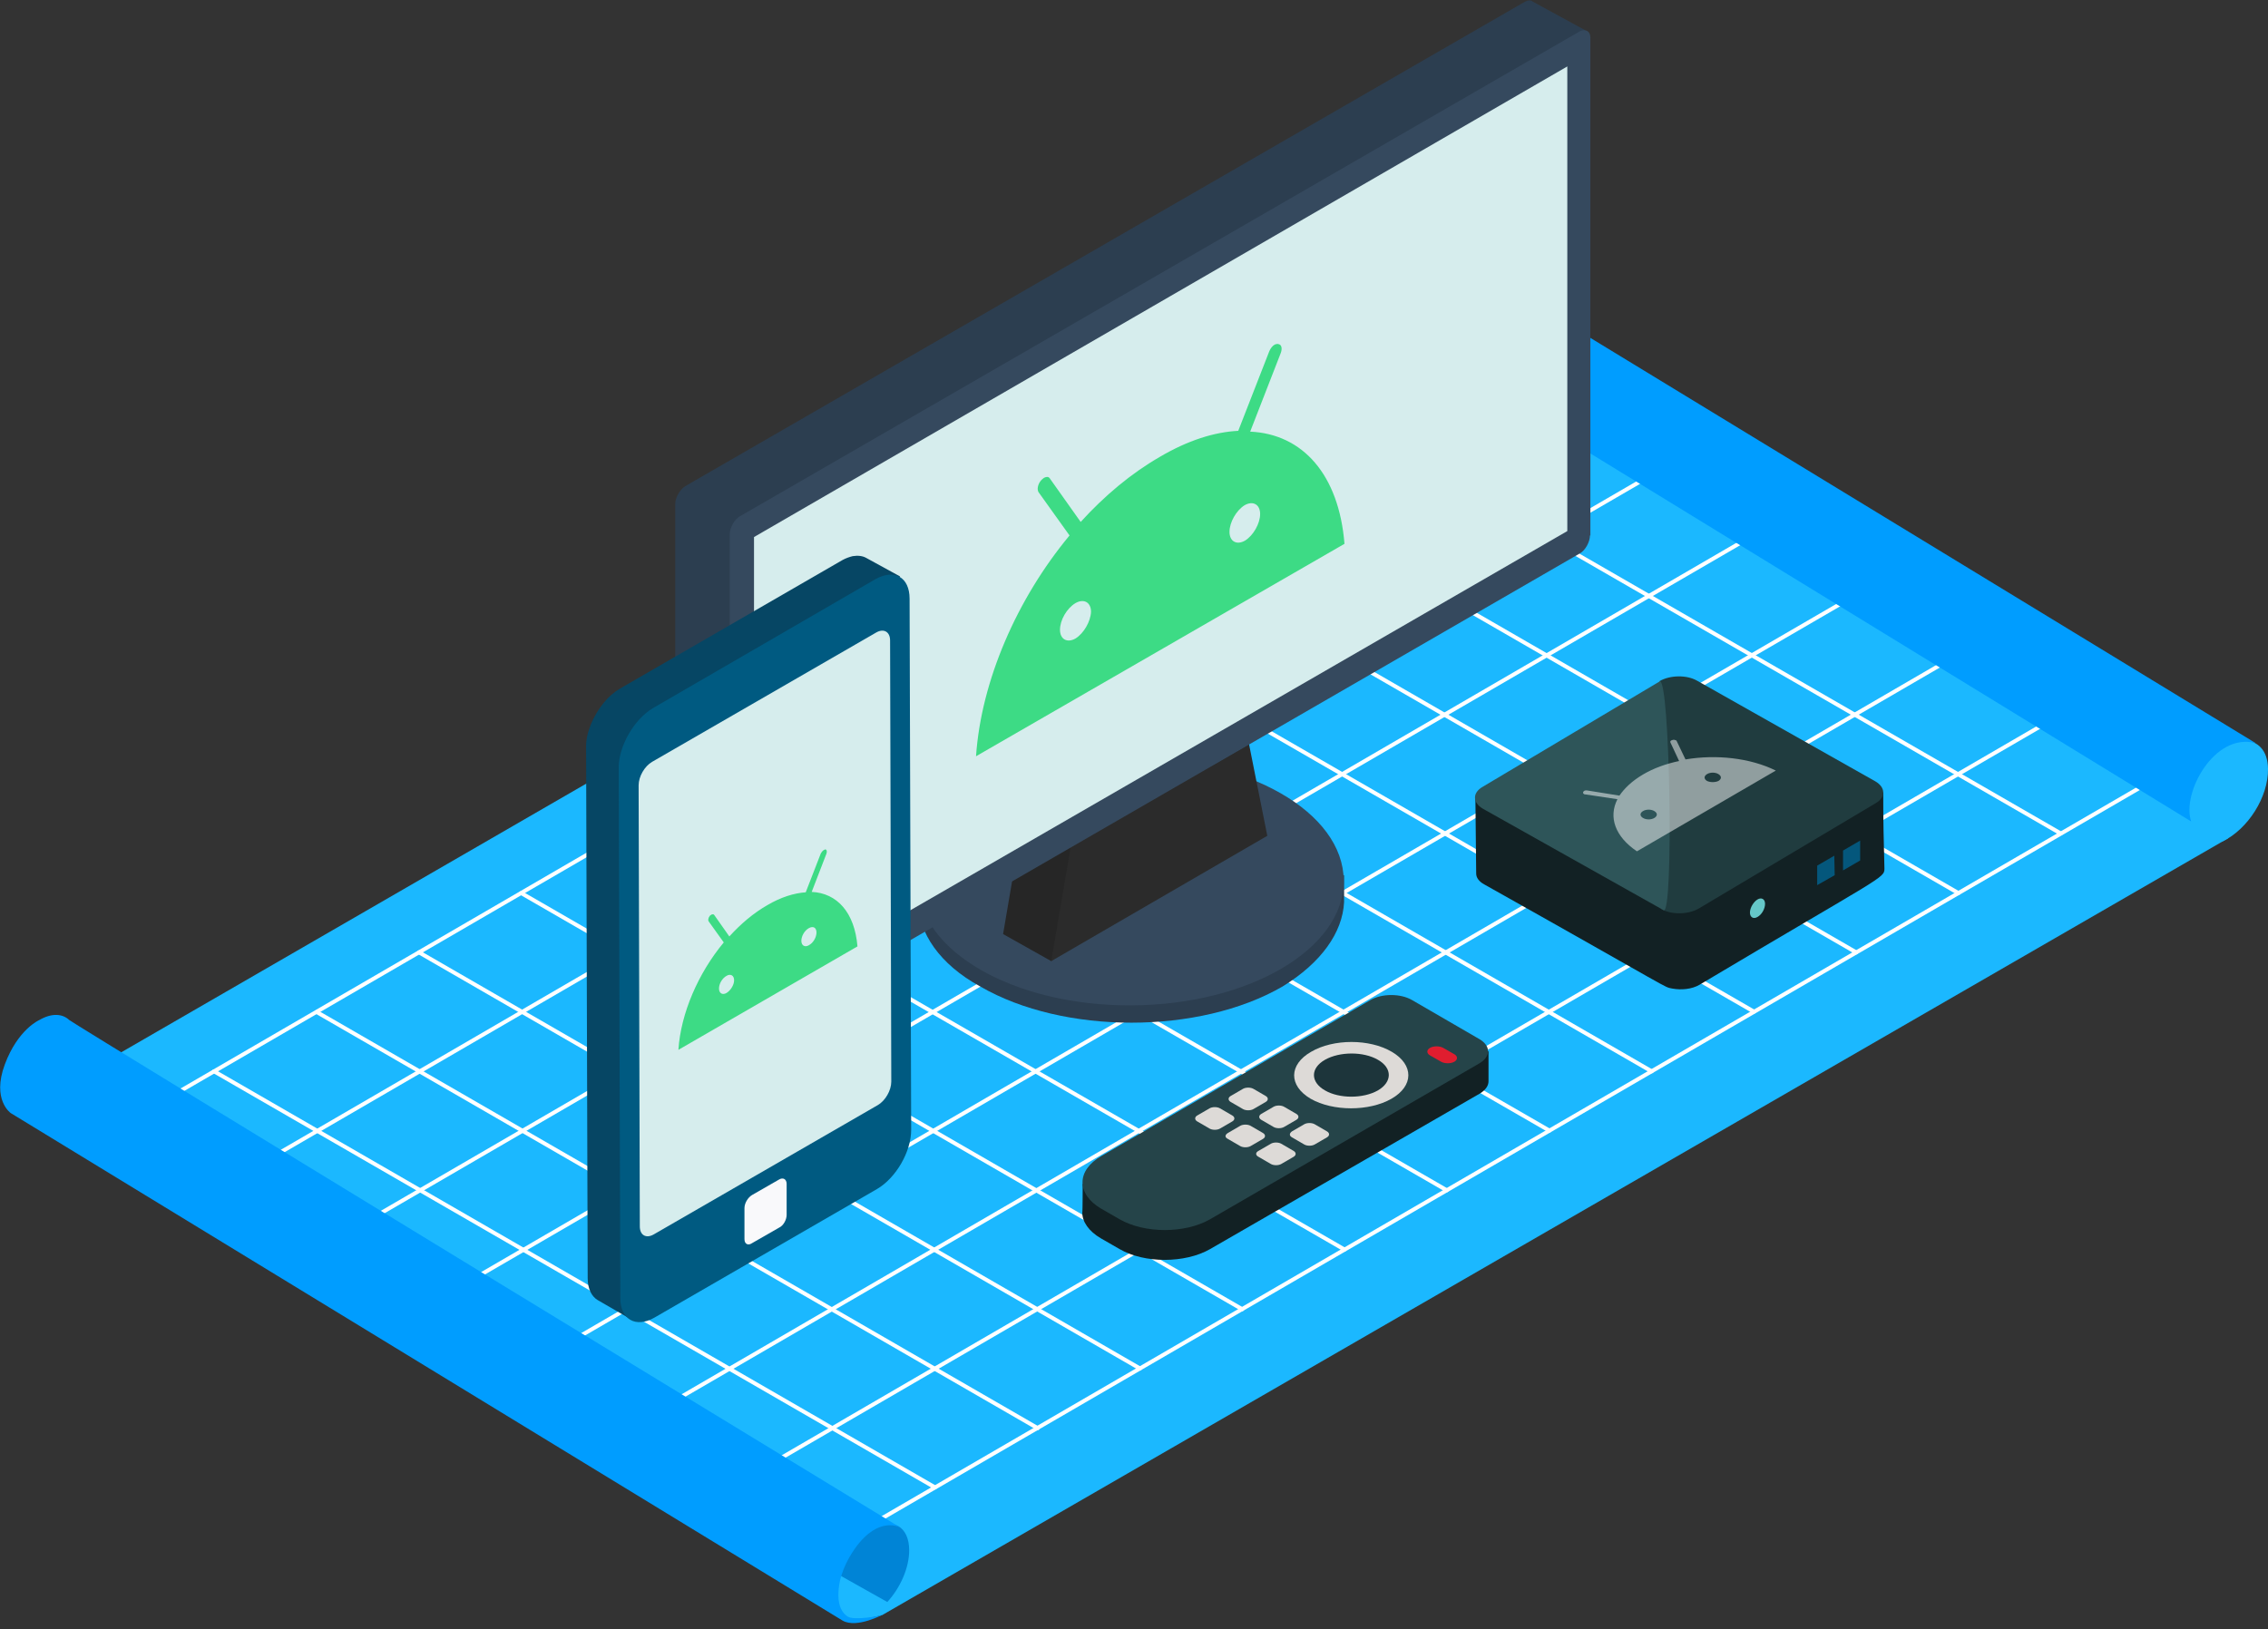 <?xml version="1.0" encoding="UTF-8"?> <svg xmlns="http://www.w3.org/2000/svg" viewBox="0 0 570 409.5"><rect x="0" y="0" width="570" height="409.5" fill="#333333" stroke="none"/><style type="text/css"> .st0{fill:#1BB8FF;} .st1{fill:none;stroke:#FFFFFF;stroke-linecap:round;stroke-linejoin:round;stroke-miterlimit:10;} .st2{fill:#009DFF;} .st3{fill:#0084D6;} .st4{fill:#2C3E50;} .st5{fill:#35495E;} .st6{fill:#262626;} .st7{fill:#2B2B2B;} .st8{fill:#D6EDED;} .st9{fill:#3DDB85;} .st10{fill:#064664;} .st11{fill:#005A81;} .st12{fill:#F9F9FB;} .st13{fill:#122124;} .st14{fill:#203C3F;} .st15{fill:#2E5559;} .st16{fill:#65C7C8;} .st17{fill:#04577C;} .st18{opacity:0.5;} .st19{fill:#FFFFFF;} .st20{fill:#254449;} .st21{fill:#E01D2F;} .st22{fill:#DDDAD7;} .st23{fill:#1D353B;} </style><polygon class="st0" points="8.7 277.1 214.3 407.7 221.7 406 560 210.7 355.5 76.7 "></polygon><line class="st1" x1="53.8" y1="269.3" x2="235" y2="373.9"></line><line class="st1" x1="79.6" y1="254.4" x2="260.8" y2="359"></line><line class="st1" x1="105.3" y1="239.4" x2="286.5" y2="344"></line><line class="st1" x1="131" y1="224.5" x2="312.2" y2="329.1"></line><line class="st1" x1="156.7" y1="209.6" x2="337.9" y2="314.1"></line><line class="st1" x1="182.4" y1="194.6" x2="363.6" y2="299.2"></line><line class="st1" x1="208.2" y1="179.7" x2="389.4" y2="284.2"></line><line class="st1" x1="233.9" y1="164.7" x2="415.1" y2="269.3"></line><line class="st1" x1="259.6" y1="149.8" x2="440.8" y2="254.3"></line><line class="st1" x1="285.3" y1="134.8" x2="466.5" y2="239.4"></line><line class="st1" x1="311" y1="119.9" x2="492.2" y2="224.5"></line><line class="st1" x1="336.7" y1="105" x2="517.9" y2="209.5"></line><line class="st1" x1="212.8" y1="386.8" x2="542.8" y2="195.1"></line><line class="st1" x1="31.6" y1="282.2" x2="361.6" y2="90.5"></line><line class="st1" x1="57.5" y1="297.2" x2="387.4" y2="105.5"></line><line class="st1" x1="83.4" y1="312.1" x2="413.3" y2="120.4"></line><line class="st1" x1="109.3" y1="327.1" x2="439.2" y2="135.4"></line><line class="st1" x1="135.2" y1="342" x2="465.1" y2="150.3"></line><line class="st1" x1="161.1" y1="357" x2="491" y2="165.2"></line><line class="st1" x1="187" y1="371.9" x2="516.9" y2="180.2"></line><path class="st0" d="M570 193.3c-0.1-9.6-10.3-8.7-15.6-2.8 -7 7.2-3.8 16.1-3.8 16.1l8 4.9C565 208.4 570.1 200.3 570 193.3z"></path><path class="st2" d="M354 57.1l-18.6 17.5 215.3 131.9c-2.5-7 5.8-22.5 16.2-19.7L354 57.1z"></path><path class="st3" d="M219.1 384.3c5.2-3 9.4-0.6 9.4 5.4 0 4.4-2.2 9.4-5.5 13l-15.3-8.6C207.7 394.1 213.9 387.3 219.1 384.3z"></path><path class="st2" d="M226.3 384c0 0-207.7-126.5-208.9-127.6 -1.7-1.6-4.4-1.8-7.5 0 0 0-5.4 2.3-8.7 11.2 -3.3 8.9 1.5 12.2 1.5 12.2l209.1 127.6c3.6 2 10.2-1.6 10.2-1.6 -1.3 0.6-7.4 1.5-8.9 0.6 -1.5-0.9-2.4-2.8-2.4-5.4 0-4.7 2.1-8.8 4.2-11.8C220.9 380.8 226.3 384 226.3 384z"></path><path class="st4" d="M337.8 226.8V220l-107 6.8 0 0c0 7.6 5.3 15.6 15.6 21.2 20.9 12.1 55 12.1 75.9 0C332.1 242 337.4 234.4 337.8 226.8L337.8 226.8z"></path><ellipse transform="matrix(1 -0.005 0.005 1 -1.197 1.545)" class="st5" cx="284.3" cy="221.5" rx="53.5" ry="31.1"></ellipse><polygon class="st6" points="306.3 203.3 257 206 252.1 234.8 264.2 241.6 "></polygon><polygon class="st7" points="318.5 210.1 264.2 241.6 269.1 212.8 313.9 187 "></polygon><path class="st4" d="M385.2 0.4L385.2 0.4 385.2 0.4 385.2 0.4c-0.4-0.4-1.1-0.4-1.9 0L172.4 122.1c-1.5 0.8-2.7 3-2.7 4.6v125.2c0 1.1 0.4 1.5 1.1 1.9l0 0 12.5 6.8 215.1-253L385.2 0.4z"></path><path class="st5" d="M399.6 134.6c0 1.5-1.1 3.8-2.7 4.6L186.1 261c-1.5 0.8-2.7 0-2.7-1.5V134.3c0-1.5 1.1-3.8 2.7-4.6L397 7.9c1.5-0.8 2.7 0 2.7 1.5V134.6z"></path><polygon class="st8" points="393.9 133.5 189.5 251.5 189.5 135 393.9 16.7 "></polygon><path class="st9" d="M270.3 160.5c-2.1 1.2-3.9 0.2-3.9-2.2 0-2.4 1.7-5.4 3.9-6.7 2.1-1.2 3.9-0.2 3.9 2.2C274.1 156.2 272.4 159.2 270.3 160.5M312.9 135.9c-2.1 1.2-3.9 0.2-3.9-2.2 0-2.4 1.7-5.4 3.8-6.7 2.1-1.2 3.9-0.2 3.9 2.2C316.7 131.6 315 134.6 312.9 135.9M320.4 86.6c-0.6 0.3-1.1 1-1.4 1.7l-7.8 20c-6 0.3-12.7 2.4-19.8 6.6 -7.1 4.1-13.8 9.7-19.8 16.3l-7.8-11c-0.3-0.4-0.8-0.4-1.4-0.1 -0.3 0.2-0.5 0.4-0.8 0.7 -0.8 1-1 2.2-0.6 2.9l7.8 10.9c-13.2 15.9-22.2 36.5-23.5 55.5l92.6-53.4c-1.4-17.4-10.5-27.6-23.7-28.2l7.7-19.8c0.4-1.1 0.2-2.1-0.6-2.2C321 86.4 320.7 86.5 320.4 86.6"></path><path class="st10" d="M217.8 140.3c-1-0.6-2.2-0.7-3.5-0.5 -0.8 0.2-1.7 0.5-2.6 1l-55.9 32.3c-1.5 0.9-2.9 2.1-4.1 3.6 -2.6 3.2-4.5 7.5-4.4 11.2l0.4 133.4c0 2.7 1 4.6 2.5 5.5l8.3 4.8c-1.5-0.9 66.8-187.2 67.7-186.7L217.8 140.3z"></path><path class="st11" d="M220 145.6c4.8-2.7 8.6-0.5 8.6 4.9L229 284c0 5.5-3.8 12.1-8.6 14.9l-55.9 32.3c-4.7 2.7-8.6 0.5-8.6-4.9l-0.4-133.4c0-5.4 3.9-12.1 8.6-14.9L220 145.6z"></path><path class="st8" d="M220.2 159c1.9-1.1 3.5-0.2 3.5 2l0.3 110.9c0 2.2-1.5 4.8-3.4 5.9l-56.3 32.5c-1.9 1.1-3.5 0.2-3.5-2l-0.3-110.9c0-2.2 1.5-4.8 3.4-5.9L220.2 159z"></path><path class="st12" d="M197.7 305.4l0-7.8c0-1.2-0.9-1.7-1.9-1.1l-6.8 3.9c-1 0.6-1.9 2-1.9 3.3l0 7.8c0 1.2 0.9 1.7 1.9 1l6.8-3.9C196.9 308.1 197.7 306.6 197.7 305.4L197.7 305.4z"></path><path class="st9" d="M182.6 249.6c-1 0.6-1.9 0.1-1.9-1.1 0-1.2 0.8-2.6 1.9-3.2 1-0.6 1.9-0.1 1.9 1.1C184.5 247.6 183.6 249 182.6 249.6M203.3 237.6c-1 0.6-1.9 0.1-1.9-1.1 0-1.2 0.8-2.6 1.9-3.2s1.9-0.1 1.9 1.1C205.2 235.6 204.4 237 203.3 237.6M207 213.7c-0.3 0.2-0.5 0.5-0.7 0.8l-3.8 9.8c-2.9 0.2-6.2 1.2-9.6 3.2 -3.5 2-6.7 4.7-9.6 7.9l-3.8-5.4c-0.1-0.2-0.4-0.2-0.7-0.1 -0.1 0.1-0.3 0.2-0.4 0.3 -0.4 0.5-0.5 1.1-0.3 1.4l3.8 5.3c-6.4 7.7-10.8 17.8-11.4 27l45-26c-0.7-8.5-5.1-13.4-11.5-13.7l3.7-9.6c0.2-0.6 0.1-1-0.3-1.1C207.3 213.6 207.2 213.6 207 213.7"></path><path class="st13" d="M473.3 199.2c0 0.2-102.6 0.4-102.5 1.4 0 0 0-0.1 0-0.1l0.2 19.1c0 1 0.7 2 2 2.7 48.8 27.4 44.9 25.7 47.3 26.2 2.2 0.4 4.9 0.2 6.9-1 46.2-27.5 46.4-26.7 46.4-29.2C473.4 209.3 473.3 208.2 473.3 199.2z"></path><path class="st14" d="M417.5 228.5c2.6 1.5 6.8 1.4 9.4-0.1l44.5-26.5c2.6-1.5 2.5-4-0.1-5.5l-44.8-25.3c-2.6-1.5-6.8-1.4-9.4 0.1L417.5 228.5z"></path><path class="st15" d="M418.1 228.8c2.6 1.5 1.6-59-1-57.5l-44.5 26.5c-2.6 1.5-2.5 4 0.1 5.5L418.1 228.8z"></path><path class="st16" d="M441.7 226.1c1-0.6 1.9-0.1 1.9 1.1 0 1.2-0.8 2.7-1.9 3.3 -1 0.6-1.9 0.1-1.9-1.1C439.8 228.2 440.7 226.7 441.7 226.1z"></path><polygon class="st17" points="467.5 211.3 467.5 216.3 463.2 218.8 463.2 213.8 "></polygon><polygon class="st17" points="461 215.1 461.1 220 456.7 222.5 456.7 217.6 "></polygon><g class="st18"><path class="st19" d="M412.9 205.6c-0.8-0.5-0.8-1.2 0-1.7 0.8-0.5 2.1-0.5 2.9 0 0.8 0.5 0.8 1.2 0 1.7C415 206.1 413.7 206.1 412.9 205.6M429 196.3c-0.8-0.5-0.8-1.2 0-1.7 0.8-0.5 2.1-0.5 2.9 0 0.8 0.5 0.8 1.2 0 1.7C431.1 196.7 429.8 196.7 429 196.3M446.3 193.7c-6.5-3.2-15-4.1-22.7-2.8l-2.2-4.6c0-0.1-0.1-0.2-0.2-0.2 -0.2-0.1-0.5-0.2-0.8-0.1 -0.5 0.1-0.7 0.3-0.6 0.6l2.2 4.7c-3.3 0.7-6.4 1.8-9.1 3.4 -2.7 1.6-4.6 3.4-5.9 5.3l-8.1-1.3c-0.5-0.1-0.9 0.1-1 0.4 -0.1 0.2 0 0.4 0.2 0.5 0.1 0.1 0.2 0.1 0.4 0.1l8 1.2c-2.3 4.5-0.6 9.4 4.9 13.1L446.3 193.7"></path></g><path class="st13" d="M272.1 297.7c-0.2-2.5 102-34.5 102-33.4 0 0 0 0 0 0l0 7.5c0 1.1-0.7 2.2-2.2 3.1L304.1 314c-6.3 3.6-16.5 3.6-22.7 0l-4.7-2.7c-3.1-1.8-4.7-4.2-4.7-6.5C272.1 304.7 272.1 297.5 272.1 297.7z"></path><path class="st20" d="M276.8 290.6c-6.3 3.6-6.3 9.5-0.1 13.2l4.7 2.7c6.3 3.6 16.4 3.6 22.7 0l67.7-39.2c2.9-1.7 2.9-4.4 0-6.1l-16.9-9.8c-2.9-1.7-7.6-1.7-10.5 0L276.8 290.6z"></path><path class="st21" d="M359.4 263.4c0.9-0.5 2.4-0.5 3.3 0l2.8 1.6c0.9 0.5 0.9 1.4 0 1.9 -0.9 0.5-2.4 0.5-3.3 0l-2.8-1.6C358.5 264.8 358.5 263.9 359.4 263.4"></path><path class="st22" d="M324.7 284.4l3.1-1.8c0.7-0.4 1.9-0.4 2.6 0l3.1 1.8c0.7 0.4 0.7 1.1 0 1.5l-3.1 1.8c-0.7 0.4-1.9 0.4-2.6 0l-3.1-1.8C324 285.5 324 284.9 324.7 284.4"></path><path class="st22" d="M329.5 264.4c-5.6 3.2-5.7 8.5-0.1 11.8 5.6 3.2 14.7 3.2 20.3 0 5.6-3.2 5.7-8.5 0.1-11.8C344.2 261.1 335.1 261.1 329.5 264.4"></path><path class="st22" d="M317 280l3.1-1.8c0.7-0.4 1.9-0.4 2.6 0l3.1 1.8c0.7 0.4 0.7 1.1 0 1.5l-3.1 1.8c-0.7 0.4-1.9 0.4-2.6 0l-3.1-1.8C316.3 281.1 316.3 280.4 317 280"></path><path class="st22" d="M309.3 275.5l3.1-1.8c0.7-0.4 1.9-0.4 2.6 0l3.1 1.8c0.7 0.4 0.7 1.1 0 1.5l-3.1 1.8c-0.7 0.4-1.9 0.4-2.6 0l-3.1-1.8C308.6 276.6 308.6 275.9 309.3 275.5"></path><path class="st23" d="M333 266.4c3.7-2.1 9.7-2.1 13.3 0 3.7 2.1 3.6 5.6 0 7.7 -3.7 2.1-9.7 2.1-13.3 0C329.3 272 329.3 268.5 333 266.4"></path><path class="st22" d="M316.3 289.3l3.1-1.8c0.7-0.4 1.9-0.4 2.6 0l3.1 1.8c0.7 0.4 0.7 1.1 0 1.5l-3.1 1.8c-0.7 0.4-1.9 0.4-2.6 0l-3.1-1.8C315.5 290.4 315.5 289.7 316.3 289.3"></path><path class="st22" d="M308.6 284.8l3.1-1.8c0.7-0.4 1.9-0.4 2.6 0l3.1 1.8c0.7 0.4 0.7 1.1 0 1.5l-3.1 1.8c-0.7 0.4-1.9 0.4-2.6 0l-3.1-1.8C307.8 285.9 307.8 285.3 308.6 284.8"></path><path class="st22" d="M300.9 280.4l3.1-1.8c0.7-0.4 1.9-0.4 2.6 0l3.1 1.8c0.7 0.4 0.7 1.1 0 1.5l-3.1 1.8c-0.7 0.4-1.9 0.4-2.6 0l-3.1-1.8C300.2 281.5 300.2 280.8 300.9 280.4"></path></svg> 
